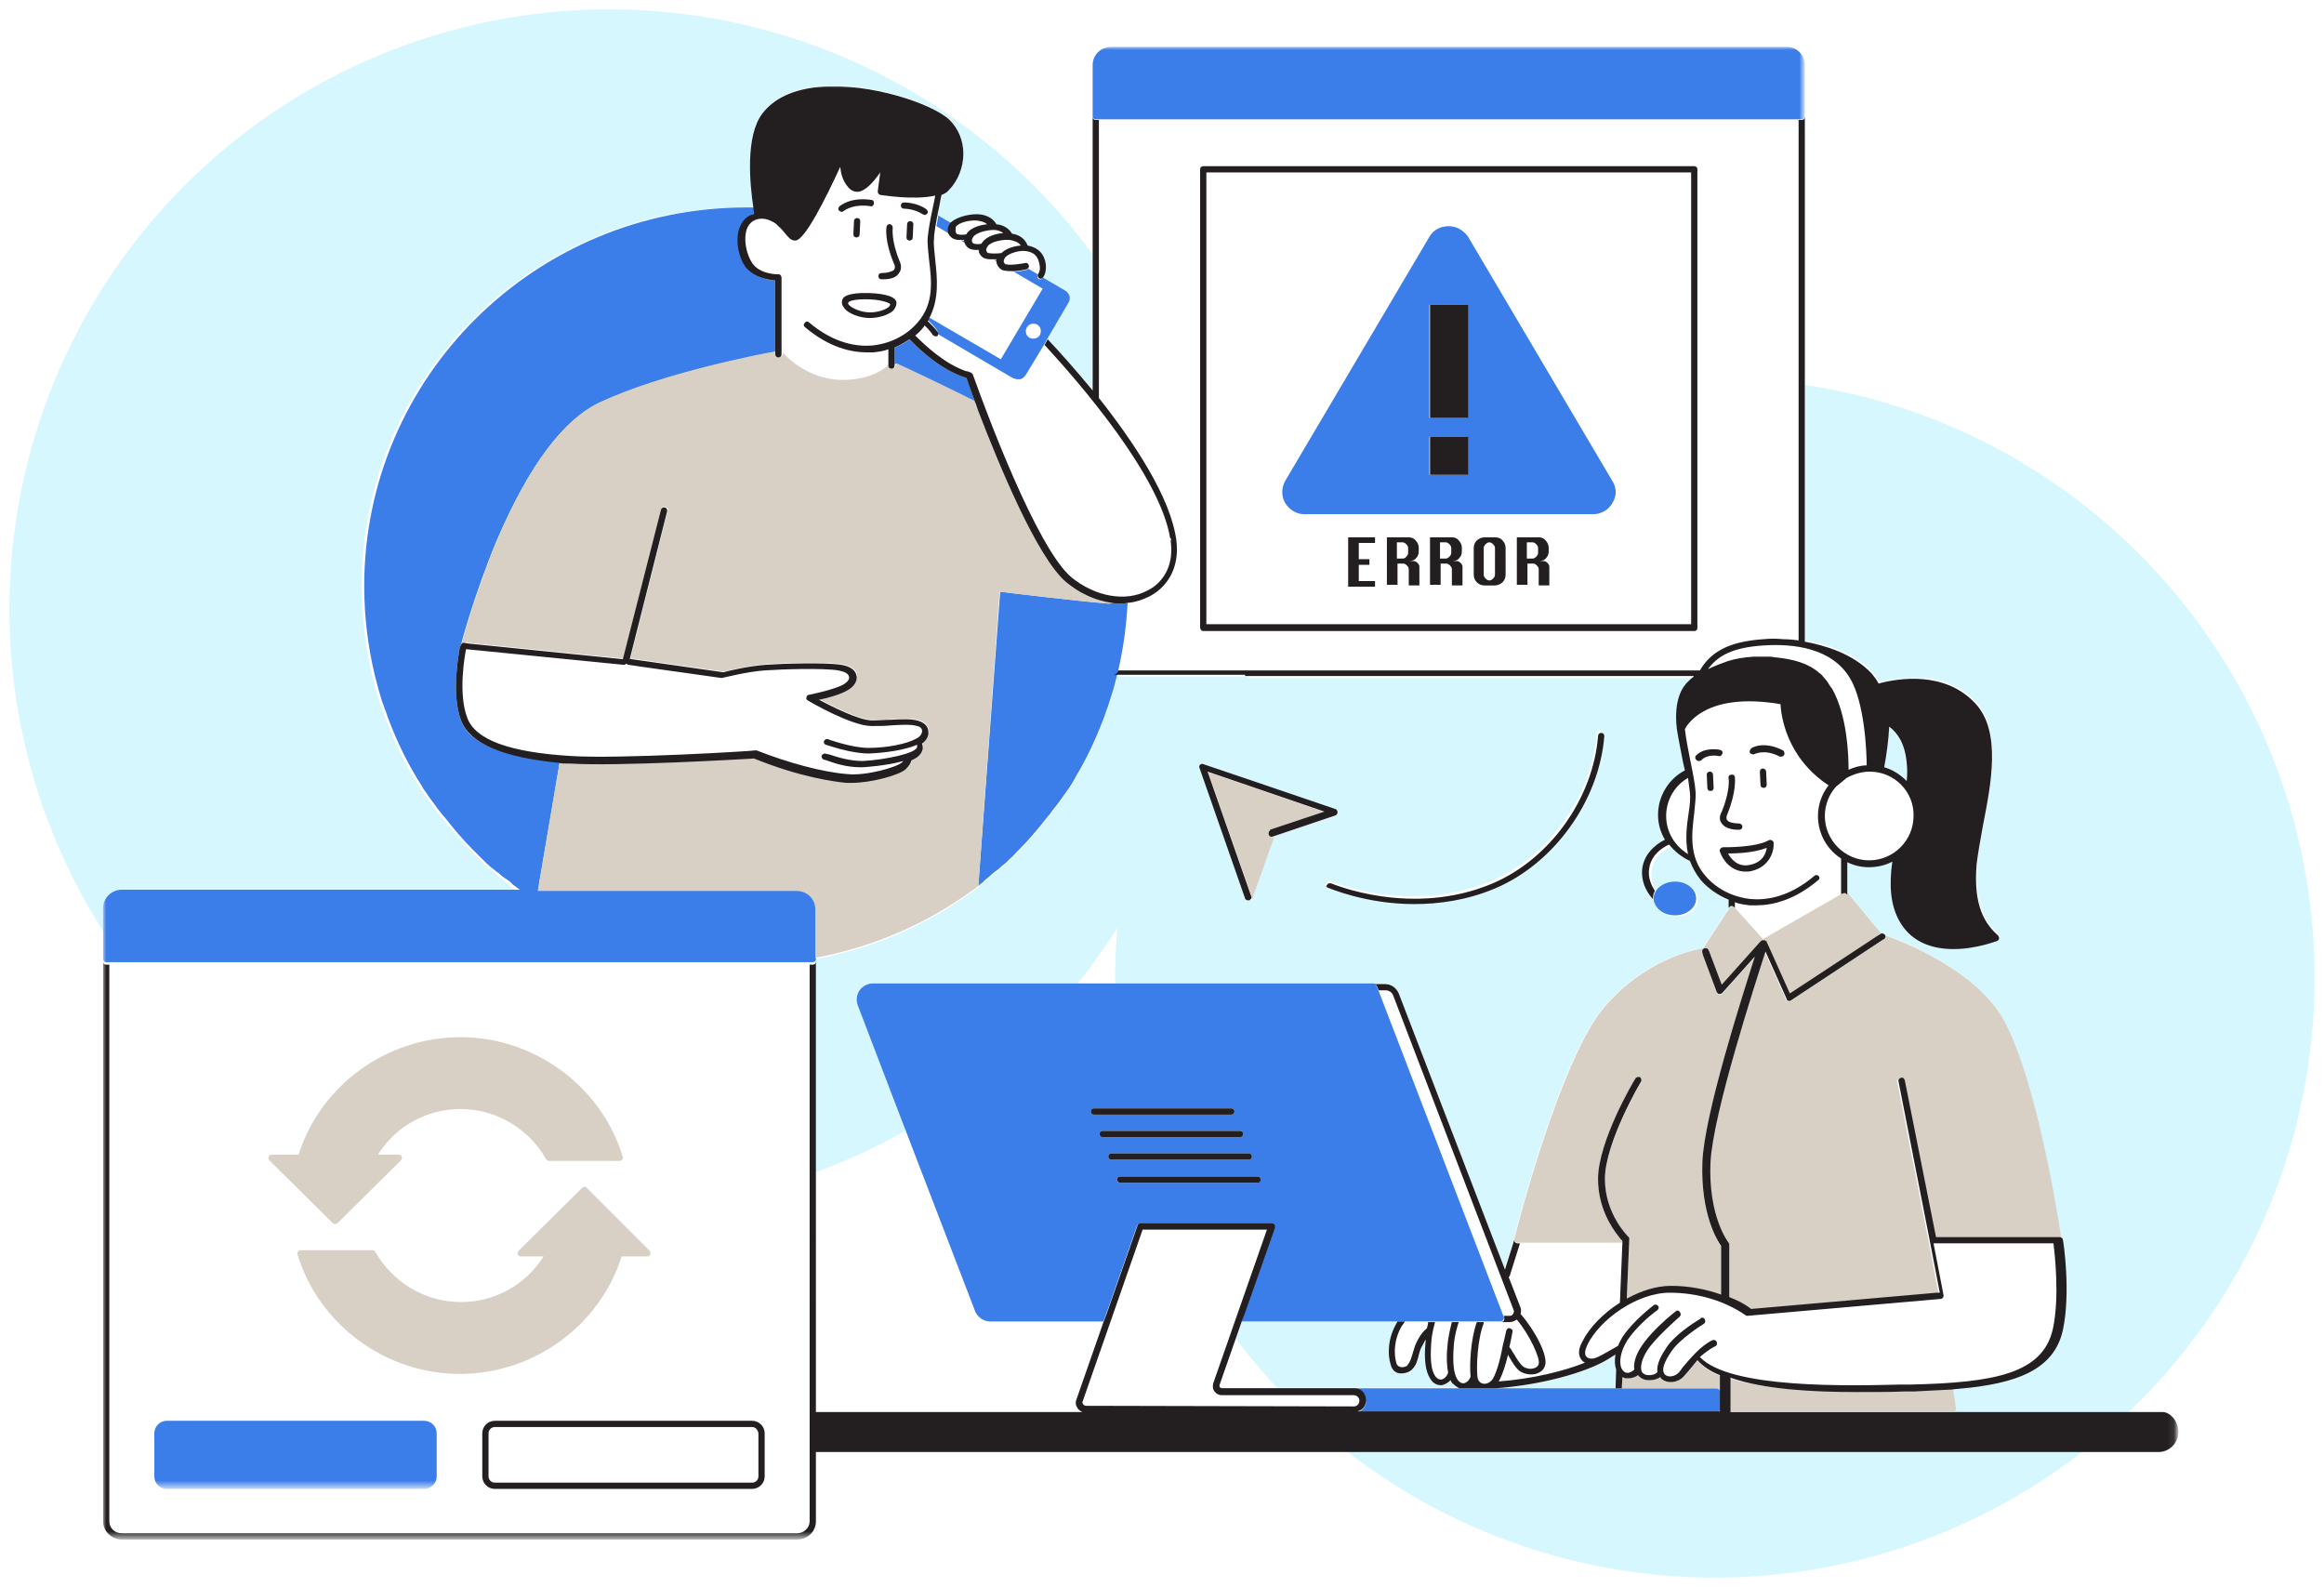 <?xml version="1.0" encoding="utf-8"?>
<!-- Generator: Adobe Illustrator 26.3.1, SVG Export Plug-In . SVG Version: 6.00 Build 0)  -->
<svg version="1.1" id="Layer_1" xmlns="http://www.w3.org/2000/svg" xmlns:xlink="http://www.w3.org/1999/xlink" x="0px" y="0px"
	 viewBox="0 0 372 254" style="enable-background:new 0 0 372 254;" xml:space="preserve">
<style type="text/css">
	.st0{fill:#D7F7FF;}
	.st1{fill:#FFFFFF;filter:url(#Adobe_OpacityMaskFilter);}
	.st2{mask:url(#mask0_0_1_00000029047818100025763070000014100114622494956464_);}
	.st3{fill:#FFFFFF;}
	.st4{fill:#FFFFFF;filter:url(#Adobe_OpacityMaskFilter_00000004504624551362274250000011391824415750827954_);}
	.st5{mask:url(#mask1_0_1_00000130630895603703589290000001590965801180627604_);}
	.st6{fill:#3B7EEA;}
	.st7{fill:#D8D0C5;}
	.st8{fill:#FFFFFF;filter:url(#Adobe_OpacityMaskFilter_00000050655082913146741730000016153768775297912730_);}
	.st9{mask:url(#mask2_0_1_00000146496961925152809170000015107143097506675878_);}
	.st10{fill:#231F20;}
</style>
<g>
	<circle class="st0" cx="97.5" cy="97.5" r="96"/>
	<circle class="st0" cx="274.5" cy="156.5" r="96"/>
	<defs>
		<filter id="Adobe_OpacityMaskFilter" filterUnits="userSpaceOnUse" x="16.5" y="7.5" width="332.2" height="238.8">
			<feColorMatrix  type="matrix" values="1 0 0 0 0  0 1 0 0 0  0 0 1 0 0  0 0 0 1 0"/>
		</filter>
	</defs>
	
		<mask maskUnits="userSpaceOnUse" x="16.5" y="7.5" width="332.2" height="238.8" id="mask0_0_1_00000029047818100025763070000014100114622494956464_">
		<path class="st1" d="M16.5,7.5h331.9v238.8H16.5V7.5z"/>
	</mask>
	<g class="st2">
		<path class="st3" d="M345.5,226h-32.6c0,0,0.1,0,0.1-0.1c0.1-0.1,0.1-0.2,0.1-0.4l-0.5-3.3c9.7-0.8,15.5-3.1,16.9-9.4
			c1.3-6.1,0.1-14.2,0-14.5v0c-1.6-13-5.3-29.9-9.7-36.5c-5.3-7.7-17.2-11.9-18.7-12.4l-5.3-6.4v-5.2c1,0.5,2.2,0.8,3.4,0.8
			c1.4,0,2.6-0.3,3.8-0.9c-0.5,3.5-0.4,6.9,1.3,9.8c2,3.3,5.4,4.2,8.5,4.2c3.7,0,6.9-1.2,7-1.3c0.2-0.1,0.3-0.2,0.3-0.4
			c0-0.2,0-0.3-0.2-0.5c-1.9-1.7-4-4.4-3.4-11.4c0.1-1.7,0.6-3.8,1-6.1c1.3-6.7,2.9-15.1-1.2-19.6c-4.8-5.2-12.2-4-15.5-3.2
			c-0.3-0.6-0.7-1.1-1.1-1.6c-3-3.2-7.6-4.6-10.7-5.1V10.4c0-1.6-1.3-2.9-3-2.9H177.8c-1.6,0-3,1.3-3,2.9v52.1
			c-2.8-3.4-5.4-6.3-7.2-8.2l3.4-5.8c0.2-0.3,0.3-0.7,0.2-1.1c-0.1-0.4-0.3-0.7-0.7-0.9l-3.6-2.1c0.1-0.2,0.5-1,0.4-2
			c-0.2-1.7-1.2-2.7-2.9-3c-0.4-1-1.3-1.7-2.5-1.9c-0.5-0.8-1.3-1.4-2.5-1.5c-0.5-0.9-1.5-1.5-2.8-1.6c-1.2-0.1-3.4,0.3-4.3,1.4
			c0,0,0,0.1-0.1,0.1l-2.2-1.3c0.1-0.3,0.1-0.7,0.2-1c0.2-0.8,0.3-1.7,0.5-2.5c0.5-0.2,0.9-0.4,1.2-0.8c1.4-1.4,2.3-3.6,2.3-5.8
			c0-2.1-0.8-4-2.2-5.4c-2.7-2.6-12.8-6-20.8-5.3c-4.2,0.4-7.3,1.8-9.2,4.3c-2.7,3.6-2,11.2-1.4,15.1c-0.5,0-1,0-1.5,0
			c-33.8,0-61.2,27.1-61.2,60.6c0,4.9,0.6,9.7,1.7,14.4c0.2,0.8,0.4,1.5,0.6,2.3c0,0.1,0.1,0.2,0.1,0.3c0.2,0.7,0.4,1.5,0.7,2.2
			c0,0.1,0.1,0.2,0.1,0.3c0.3,0.7,0.5,1.5,0.8,2.2c0,0,0,0,0,0c1.2,3.1,2.6,6.1,4.3,8.9c0,0.1,0.1,0.1,0.1,0.2
			c0.4,0.6,0.8,1.2,1.1,1.8c0.1,0.1,0.2,0.3,0.3,0.4c0.4,0.6,0.8,1.2,1.2,1.7c0.1,0.1,0.2,0.3,0.3,0.4c0.4,0.6,0.8,1.1,1.3,1.7
			c0.1,0.1,0.1,0.2,0.2,0.2c1.4,1.8,2.9,3.5,4.5,5.2c0.1,0.1,0.2,0.2,0.3,0.3c0.4,0.4,0.9,0.9,1.3,1.3c0.2,0.2,0.4,0.4,0.6,0.6
			c0.4,0.4,0.9,0.8,1.3,1.1c0.2,0.2,0.5,0.4,0.7,0.6c0.4,0.4,0.8,0.7,1.3,1.1c0.3,0.2,0.6,0.4,0.8,0.7c0.4,0.3,0.8,0.6,1.2,0.9H19.5
			c-1.6,0-3,1.3-3,2.9v97.9c0,1.6,1.3,2.9,3,2.9h108.1c1.6,0,3-1.3,3-2.9v-11.1h214.9c1.8,0,3.2-1.4,3.2-3.2
			C348.7,227.4,347.3,226,345.5,226z M302.3,116.3c1.2,0.8,2.5,2.4,2.8,5.8c0.1,0.9,0.1,1.9,0,3c-1-1-2.2-1.8-3.6-2.2
			C302,120.7,302.3,118.4,302.3,116.3z M195.5,222.2c0,0-0.1,0-0.1,0c0,0,0,0-0.1,0c-0.1-0.1-0.1-0.2-0.1-0.4l3.6-10.3h25
			c0,0.1-0.1,0.1-0.1,0.2c-1.5,2.5-1.5,5.1-1,6.7c0.2,0.8,0.7,1.2,1.4,1.4c0.9,0.2,1.7-0.2,2.1-0.7c0.6-0.7,0.8-1.4,1-2.2
			c0.1-0.4,0.2-0.8,0.4-1.2c0.2-0.5,0.4-0.9,0.7-1.3c0,0.1,0,0.2,0,0.3c-0.2,2.9,0,4.8,0.7,5.9c0.4,0.7,1.1,1,1.7,1
			c0.1,0,0.2,0,0.2,0c0.5-0.1,1-0.4,1.4-0.8c0.1,0.1,0.1,0.3,0.2,0.4c0.3,0.5,0.7,0.8,1.1,0.9H195.5z M258.6,222.2h-19.1
			c6.9-0.5,14.1-2.4,17.9-4.6c0.3-0.1,0.5-0.3,0.8-0.5c0.2-0.1,0.3-0.2,0.5-0.3c-0.2,1-0.1,1.8,0.1,2.4L258.6,222.2z M276.7,145.4
			l-4.2,6.4c-1.5,0.2-9.3,1.8-15.8,9.4c-7,8.2-14.1,35.7-14.4,37.1l-1.5,4.8l-17-44.2c-0.3-0.9-1.2-1.5-2.2-1.5h-81.9
			c-0.8,0-1.6,0.4-2.1,1.1c-0.5,0.7-0.6,1.6-0.3,2.4l5.5,14.4l13.3,34.6c0.4,1,1.4,1.7,2.4,1.7h18.1l-4.4,12.6
			c-0.2,0.5-0.1,1,0.2,1.4c0.2,0.3,0.5,0.4,0.8,0.6h-42.7v-72.7c9.2-1.7,17.7-5.4,25-10.7c0.4-0.3,0.7-0.5,1.1-0.8
			c0.1-0.1,0.2-0.1,0.2-0.2c0.3-0.2,0.6-0.4,0.8-0.7c0.4-0.3,0.9-0.7,1.3-1.1c0.3-0.2,0.5-0.4,0.8-0.6c0.4-0.4,0.9-0.8,1.3-1.1
			c0.2-0.2,0.4-0.4,0.6-0.6c0.4-0.4,0.9-0.9,1.3-1.3c0.1-0.1,0.2-0.2,0.3-0.3c1.6-1.6,3.1-3.4,4.5-5.2c0.1-0.1,0.1-0.2,0.2-0.2
			c0.4-0.6,0.8-1.1,1.3-1.7c0.1-0.1,0.2-0.3,0.3-0.4c0.4-0.6,0.8-1.1,1.2-1.7c0.1-0.1,0.2-0.3,0.3-0.4c0.4-0.6,0.8-1.2,1.1-1.8
			c0-0.1,0.1-0.1,0.1-0.2c1.7-2.8,3.1-5.8,4.3-8.9c0,0,0,0,0,0c0.3-0.7,0.5-1.5,0.8-2.2c0-0.1,0.1-0.2,0.1-0.3
			c0.2-0.7,0.5-1.5,0.7-2.2c0-0.1,0.1-0.2,0.1-0.3c0.2-0.8,0.4-1.5,0.6-2.3h21v0.2h71.8c0,0,0,0.1,0,0.1c-0.3,0.2-0.6,0.5-0.8,0.7
			c0,0,0,0,0,0c0,0,0,0,0,0c0,0,0,0,0,0c0,0,0,0,0,0c-2.7,2.4-1.9,7.4-1.9,7.6c0.2,1.9,0.6,3.8,1,5.4c0.1,0.5,0.2,0.9,0.3,1.3
			c-2.6,1.4-4.3,4-4.3,7.1c0,1.4,0.4,2.8,1.1,4c-0.6,0.3-3.2,1.6-3.6,4.4c-0.5,2.7,1.2,4.6,1.7,5.1c0.2,1.4,1.6,2.5,3.3,2.5
			c1.9,0,3.4-1.2,3.4-2.7c0-1.5-1.5-2.7-3.4-2.7c-1.4,0-2.6,0.7-3.1,1.6c-0.5-0.7-1.2-2-0.9-3.7c0.4-2.6,3.1-3.7,3.1-3.7
			c0,0,0,0,0.1,0c0.8,1.1,2,2,3.3,2.6c0.4,1,0.9,2,1.7,3c1.2,1.4,2.8,2.5,4.5,3.2V145.4z M213.9,130.5l-9.9,3.3l-3.6,10.1
			c0,0,0,0,0,0c0,0.1-0.1,0.2-0.2,0.2c0,0,0,0,0,0c0,0-0.1,0-0.1,0.1c-0.1,0-0.1,0-0.2,0c0,0-0.1,0-0.1,0h0c-0.1,0-0.2,0-0.2-0.1
			c-0.1-0.1-0.1-0.1-0.2-0.2l-7.3-20.9c-0.1-0.2,0-0.4,0.1-0.5c0.1-0.1,0.3-0.2,0.5-0.1l7.1,2.4l14.1,4.8c0.2,0.1,0.3,0.3,0.3,0.5
			C214.2,130.2,214.1,130.4,213.9,130.5z M256.7,117.7c-0.8,10.3-8,20.4-17.5,24.4c-4.5,1.9-8.9,2.5-12.9,2.5
			c-7.8,0-13.7-2.5-13.8-2.6c-0.3-0.1-0.4-0.4-0.3-0.7c0.1-0.3,0.4-0.4,0.7-0.3c0.1,0.1,12.8,5.5,25.8,0
			c9.2-3.9,16.1-13.6,16.9-23.6c0-0.3,0.3-0.5,0.5-0.5C256.5,117.2,256.7,117.4,256.7,117.7z"/>
	</g>
	<defs>
		
			<filter id="Adobe_OpacityMaskFilter_00000128458712447789035250000016628951533001307292_" filterUnits="userSpaceOnUse" x="16.5" y="7.5" width="272.4" height="230.7">
			<feColorMatrix  type="matrix" values="1 0 0 0 0  0 1 0 0 0  0 0 1 0 0  0 0 0 1 0"/>
		</filter>
	</defs>
	
		<mask maskUnits="userSpaceOnUse" x="16.5" y="7.5" width="272.4" height="230.7" id="mask1_0_1_00000130630895603703589290000001590965801180627604_">
		<path style="fill:#FFFFFF;filter:url(#Adobe_OpacityMaskFilter_00000128458712447789035250000016628951533001307292_);" d="
			M16.5,7.5H289v230.7H16.5V7.5z"/>
	</mask>
	<g class="st5">
		<path class="st6" d="M288.9,10.4v8.2c0,0.3-0.2,0.5-0.5,0.5H175.4c-0.3,0-0.5-0.2-0.5-0.5v-8.2c0-1.6,1.3-2.9,3-2.9H286
			C287.6,7.5,288.9,8.8,288.9,10.4z M205.7,80.5c-0.6-1.1-0.6-2.4,0-3.5l23.1-39.1c0.6-1.1,1.8-1.7,3.1-1.7c1.3,0,2.4,0.7,3.1,1.7
			L258.1,77c0.7,1.1,0.7,2.4,0,3.5c-0.6,1.1-1.8,1.8-3.1,1.8h-46.2C207.5,82.3,206.4,81.6,205.7,80.5z M234.9,76v-6.1h-6.1V76H234.9
			z M234.9,48.8h-6.1v18.1h6.1V48.8z M154.7,60.5c-3.9-1.2-7.3-4.3-9.1-6.2c-0.7,0.5-1.5,1-2.4,1.3v2.6c1.4,0.6,7.5,3.5,12.9,6.2
			C155.4,62.4,154.9,61,154.7,60.5z M156.6,141.8c0.1-0.1,0.2-0.1,0.2-0.2c0.3-0.2,0.6-0.4,0.8-0.7c0.4-0.3,0.9-0.7,1.3-1.1
			c0.2-0.2,0.5-0.4,0.8-0.6c0.4-0.4,0.9-0.8,1.3-1.1c0.2-0.2,0.4-0.4,0.6-0.6c0.5-0.4,0.9-0.9,1.3-1.3c0.1-0.1,0.2-0.2,0.3-0.3
			c1.6-1.6,3.1-3.4,4.5-5.2c0.1-0.1,0.1-0.2,0.2-0.2c0.4-0.6,0.8-1.1,1.3-1.7c0.1-0.1,0.2-0.3,0.3-0.4c0.4-0.6,0.8-1.1,1.2-1.7
			c0.1-0.1,0.2-0.3,0.3-0.4c0.4-0.6,0.8-1.2,1.1-1.8c0-0.1,0.1-0.1,0.1-0.2c1.7-2.8,3.1-5.8,4.3-8.9c0,0,0,0,0,0
			c0.3-0.7,0.5-1.5,0.8-2.2c0-0.1,0.1-0.2,0.1-0.3c0.2-0.7,0.5-1.5,0.7-2.2c0-0.1,0.1-0.2,0.1-0.3c0.2-0.8,0.4-1.5,0.6-2.3
			c0.1-0.3,0.1-0.5,0.2-0.8c0.8-3.5,1.3-7.1,1.5-10.8c-0.3,0-0.7,0.1-1,0.1c-0.5,0-1,0-1.4-0.1c-0.2,0.1-0.5,0.1-0.7,0.1
			c-4.9-0.4-14.9-1.6-17.3-1.9L156.6,141.8z M156.8,40.1c-0.1,0-0.2,0-0.3,0l0.4,0.2C156.9,40.3,156.9,40.2,156.8,40.1z M159.7,41.6
			c-0.2,0-0.4,0-0.6,0l0.5,0.3C159.7,41.8,159.7,41.7,159.7,41.6z M152.1,37.5c-0.1-0.2-0.1-0.5-0.1-0.7c0-0.3,0.2-0.7,0.4-1
			l-2.2-1.3c-0.1,0.4-0.1,0.7-0.2,1.1c0,0.2-0.1,0.4-0.1,0.6L152.1,37.5C152.1,37.5,152.1,37.5,152.1,37.5z M154.5,38.5
			c-0.2,0-0.5,0-0.7,0l0.7,0.4C154.5,38.8,154.5,38.7,154.5,38.5z M149.1,51.8c-0.2-0.2-0.4-0.4-0.6-0.6c0.1-0.1,0.2-0.3,0.2-0.4
			l11.5,6.7l6.7-11.3l-4.6-2.7c0.4,0,0.7-0.1,1-0.1c0.5-0.1,0.9-0.2,1-0.2c0.1,0,0.2-0.1,0.3-0.2l1.5,0.9c-0.1,0.2-0.1,0.5,0.1,0.7
			c0.1,0.1,0.2,0.1,0.3,0.1c0.2,0,0.3-0.1,0.4-0.2c0,0,0,0,0-0.1l3.6,2.1c0.3,0.2,0.6,0.5,0.7,0.9c0.1,0.4,0,0.8-0.2,1.1l-3.4,5.8
			l-0.5,0.9l-2.9,4.8c-0.2,0.3-0.5,0.6-0.9,0.7c-0.1,0-0.2,0-0.4,0c-0.3,0-0.5-0.1-0.8-0.2l-12.1-7.1c0.1-0.2,0.1-0.4,0-0.5
			C150.1,53,149.7,52.4,149.1,51.8z M164.2,53c0,0.7,0.5,1.2,1.2,1.2c0.7,0,1.2-0.5,1.2-1.2s-0.5-1.2-1.2-1.2
			C164.8,51.8,164.2,52.3,164.2,53z M268.1,146.5c1.9,0,3.4-1.2,3.4-2.7c0-1.5-1.5-2.7-3.4-2.7c-1.4,0-2.6,0.7-3.1,1.6
			c-0.2,0.3-0.3,0.7-0.3,1.1c0,0.1,0,0.2,0,0.2C264.9,145.4,266.3,146.5,268.1,146.5z M274.8,222.2h-79.3c0,0-0.1,0-0.1,0
			c0.1,0.1,0.2,0.1,0.3,0.1h21.1c0.7,0,1.3,0.3,1.6,0.9c0.2,0.3,0.3,0.7,0.3,1c0,0.3-0.1,0.6-0.2,0.8c-0.2,0.5-0.6,0.8-1.2,1h57.7
			c0.2,0,0.4-0.2,0.4-0.4c0,0,0,0,0,0v-2.9c0,0,0,0,0,0C275.3,222.4,275,222.2,274.8,222.2z M203.5,195.9h-21
			c-0.2,0-0.4,0.1-0.5,0.3l-5,14.3l-0.4,1h-18.1c-1.1,0-2-0.7-2.4-1.6l-13.3-34.6l-5.5-14.4c-0.3-0.8-0.2-1.7,0.3-2.4
			c0.5-0.7,1.3-1.1,2.1-1.1h80.1c0.2,0,0.4,0.1,0.5,0.3l0.3,0.7l20,52.1l0.1,0.3c0.1,0.2,0,0.3-0.1,0.5c-0.1,0.1-0.2,0.2-0.4,0.2
			h-41.5l0.4-1l4.9-13.9c0.1-0.2,0-0.3-0.1-0.5C203.9,196,203.7,195.9,203.5,195.9z M197.1,177.4h-22c-0.3,0-0.5,0.2-0.5,0.5
			c0,0.3,0.2,0.5,0.5,0.5h22c0.3,0,0.5-0.2,0.5-0.5C197.6,177.6,197.4,177.4,197.1,177.4z M198.5,182c0.3,0,0.5-0.2,0.5-0.5
			c0-0.3-0.2-0.5-0.5-0.5h-22c-0.3,0-0.5,0.2-0.5,0.5c0,0.3,0.2,0.5,0.5,0.5H198.5z M177.9,185.6h22c0.3,0,0.5-0.2,0.5-0.5
			c0-0.3-0.2-0.5-0.5-0.5h-22c-0.3,0-0.5,0.2-0.5,0.5C177.4,185.4,177.6,185.6,177.9,185.6z M201.8,188.8c0-0.3-0.2-0.5-0.5-0.5h-22
			c-0.3,0-0.5,0.2-0.5,0.5c0,0.3,0.2,0.5,0.5,0.5h22C201.5,189.3,201.8,189,201.8,188.8z M127.6,142.5H86.1l3.5-20.6
			c-9.3-0.8-14.5-2.9-15.8-6.6c-1.7-4.5-0.2-11.4-0.2-11.7c0-0.1,0.1-0.2,0.2-0.3c0,0,0-0.1,0-0.1c0-0.1,2.1-8.1,5.8-16.9
			c5.1-11.8,10.6-19.2,16.5-21.9c9.9-4.6,25.3-7.6,28.1-8.1l0-11.4c-1,0-3.3-0.4-4.6-2.3c-1.1-1.6-1.5-3.9-1.1-5.7
			c0.2-1.1,0.8-1.9,1.6-2.4c0.3-0.2,0.7-0.3,1-0.4c0,0,0-0.1-0.1-0.1c0-0.2-0.1-0.5-0.1-0.8c-0.5,0-1,0-1.4,0
			c-33.8,0-61.2,27.1-61.2,60.6c0,4.9,0.6,9.7,1.7,14.3c0.2,0.8,0.4,1.5,0.6,2.3c0,0.1,0.1,0.2,0.1,0.3c0.2,0.7,0.4,1.5,0.7,2.2
			c0,0.1,0.1,0.2,0.1,0.3c0.3,0.7,0.5,1.5,0.8,2.2v0c1.2,3.1,2.6,6.1,4.3,8.9c0,0.1,0.1,0.1,0.1,0.2c0.4,0.6,0.8,1.2,1.1,1.8
			c0.1,0.1,0.2,0.3,0.3,0.4c0.4,0.6,0.8,1.2,1.2,1.7c0.1,0.1,0.2,0.3,0.3,0.4c0.4,0.6,0.8,1.1,1.3,1.7c0.1,0.1,0.1,0.2,0.2,0.2
			c1.4,1.8,2.9,3.6,4.5,5.2c0.1,0.1,0.2,0.2,0.3,0.3c0.4,0.4,0.9,0.9,1.3,1.3c0.2,0.2,0.4,0.4,0.6,0.6c0.4,0.4,0.9,0.8,1.3,1.1
			c0.2,0.2,0.5,0.4,0.8,0.6c0.4,0.4,0.8,0.7,1.3,1c0.3,0.2,0.6,0.4,0.8,0.7c0.4,0.3,0.8,0.6,1.2,0.9H19.5c-1.6,0-3,1.3-3,2.9v8.2
			c0,0.3,0.2,0.5,0.5,0.5h113.1c0.3,0,0.5-0.2,0.5-0.5v-8.2C130.6,143.8,129.2,142.5,127.6,142.5z M67.9,227.4H26.7
			c-1.1,0-2,0.9-2,2v6.9c0,1.1,0.9,2,2,2h41.2c1.1,0,2-0.9,2-2v-6.9C69.9,228.3,69,227.4,67.9,227.4z"/>
	</g>
	<path class="st7" d="M173.8,95.2c1.4,0.7,2.8,1.1,4.2,1.3c-0.2,0.1-0.5,0.1-0.7,0.1c-4.9-0.4-14.9-1.6-17.3-1.9l-3.4,47.1
		c-0.4,0.3-0.7,0.6-1.1,0.8c-7.3,5.3-15.8,9-25,10.7v-7.8c0-1.6-1.3-2.9-3-2.9H86.1l3.5-20.6c0.3,0,0.7,0.1,1,0.1c0.2,0,0.4,0,0.7,0
		c7.4,0.5,27.8-0.7,29.5-0.8c7.4,2.9,12.8,3.7,14.8,3.9c0.3,0,0.5,0,0.8,0c3,0,7.6-1.2,8.7-2.2c0.5-0.5,0.8-1,0.9-1.4
		c0.9-0.4,1.6-0.9,1.7-1.5c0.1-0.4,0.1-0.8,0-1.2c0.7-0.5,1-1.2,1-1.9c-0.1-0.8-0.6-1.4-1.5-1.7c-1.2-0.4-2.7-0.3-4.5-0.2
		c-1,0.1-1.9,0.1-3,0.1c-2.2,0-6.5-2.2-8.5-3.3c1.4-0.3,3.6-0.9,4.7-1.6c1-0.6,1.4-1.5,1.3-2.3c-0.2-0.9-1.1-1.5-2.5-1.7
		c-2.6-0.4-9.2-0.2-12,0c-2.8,0.2-6.2,1-6.8,1.2l-14.7-2.1c-0.1,0-0.2,0-0.3,0l6-23.7c0.1-0.3-0.1-0.5-0.4-0.6
		c-0.3-0.1-0.5,0.1-0.6,0.4l-6.1,23.9l-24.7-2.5l-0.6-0.1c-0.3,0-0.5,0.2-0.6,0.4c0,0,0-0.1,0-0.1c0-0.1,2.1-8.1,5.8-16.9
		c5-11.8,10.6-19.2,16.5-21.9c9.9-4.6,25.3-7.6,28.1-8.1v0.4c0,0.3,0.2,0.5,0.5,0.5c0.3,0,0.5-0.2,0.5-0.5v-0.2
		c0.6,0.7,3.9,4.2,9.2,4.4c5,0.1,7.4-2,7.9-2.6v0.2c0,0.3,0.2,0.5,0.5,0.5s0.5-0.2,0.5-0.5v-0.3c1.4,0.6,7.5,3.5,12.9,6.2
		c0.2,0.4,0.3,0.9,0.5,1.4c3.2,8.3,9.4,23.5,14.1,27.4C171.7,94,172.8,94.7,173.8,95.2z M270.3,219.4c-0.3,0.3-0.5,0.6-0.7,0.8
		c-0.6,0.6-1.3,1-2.1,1c0,0,0,0-0.1,0c-0.7,0-1.3-0.3-1.6-0.7c0,0,0,0,0-0.1c-0.5,0.3-1,0.5-1.7,0.5c-0.1,0-0.1,0-0.2,0
		c-0.7,0-1.3-0.3-1.7-0.8c0,0,0,0,0,0c-0.4,0.3-1,0.5-1.5,0.5c-0.1,0-0.2,0-0.4,0c-0.2,0-0.4-0.1-0.6-0.2c0,0,0,0,0,0l-0.1,1.8h15.2
		c0.3,0,0.5,0.2,0.5,0.5v-2.5c-1.5-0.6-2.7-1.4-3.6-2.4C271.2,218.3,270.7,218.9,270.3,219.4z M319.9,161.9
		c-5.3-7.7-17.2-11.9-18.7-12.4l-5.3-6.4l-0.1-0.1c-0.2-0.2-0.4-0.2-0.6-0.1l-0.3,0.1l-12.7,7.3l-4.4-4.9l-0.1-0.1
		c-0.1-0.1-0.3-0.2-0.4-0.2c-0.2,0-0.3,0.1-0.4,0.2l-0.1,0.1l-4.2,6.4c-1.5,0.2-9.3,1.8-15.8,9.4c-7,8.2-14.1,35.7-14.4,37.1
		c0,0,0,0,0,0c0,0.2,0,0.3,0.1,0.4c0.1,0.1,0.2,0.2,0.4,0.2h16.8l0-0.3c-0.1-0.1-0.4-0.4-0.6-0.7c-1.2-1.5-3.3-4.7-3.3-9.1
		c0-6,5.7-15.7,6-16.1c0.1-0.2,0.5-0.3,0.7-0.2c0.2,0.1,0.3,0.5,0.2,0.7c-0.1,0.1-5.8,9.8-5.8,15.6c0,5.7,3.8,9.3,3.8,9.3
		c0,0,0,0,0,0c0,0,0.1,0.1,0.1,0.2c0,0,0,0,0,0c0,0.1,0,0.1,0,0.2l-0.4,9.4c0,0,0,0,0.1,0c2.2-1.2,4.6-2,7-2c0,0,0,0,0,0
		c2.7,0,5.5,0.5,8,1.4v-7.8c-0.6-0.8-3.3-5.1-3-13.4c0.3-7.6,6.3-26.3,8.4-32.9l-5.2,5.8c-0.1,0.1-0.3,0.2-0.5,0.2
		c-0.2,0-0.3-0.2-0.4-0.3l-2.2-5.9l-0.1-0.4c-0.1-0.3,0-0.6,0.3-0.7c0.3-0.1,0.6,0,0.7,0.3l0.1,0.2l2,5.3l6-6.7l0.3-0.3c0,0,0,0,0,0
		c0-0.1,0.1-0.1,0.2-0.1c0,0,0,0,0.1,0c0.1,0,0.1,0,0.2,0c0,0,0,0,0,0c0,0,0,0,0,0c0,0,0,0,0,0c0,0,0.1,0,0.1,0.1c0,0,0,0,0.1,0
		c0.1,0,0.1,0.1,0.1,0.2c0,0,0,0,0,0l0.2,0.4l3.5,7.8l14-9.2l0.5-0.3c0.2-0.2,0.5-0.1,0.7,0.1s0.1,0.5-0.1,0.7l-0.2,0.1l-14.7,9.7
		c-0.1,0.1-0.2,0.1-0.3,0.1c0,0-0.1,0-0.1,0c-0.1,0-0.3-0.1-0.3-0.3l-3.4-7.6c-1.7,5.3-8.4,25.9-8.8,33.7
		c-0.4,8.8,2.9,12.9,2.9,12.9c0.1,0.1,0.1,0.2,0.1,0.3v8.4c1.3,0.5,2.5,1.1,3.5,1.9l29.6-2.6l0.5,0l-1.6-8.3c0,0,0,0,0,0l0,0
		l-5-25.5c-0.1-0.3,0.1-0.5,0.4-0.6c0.3-0.1,0.5,0.1,0.6,0.4l5,25.1h19.8c0.2,0,0.5,0.2,0.5,0.4C328,185.4,324.3,168.4,319.9,161.9z
		 M274.9,226h0.4v-0.4C275.3,225.8,275.1,226,274.9,226z M311.6,222.3c-1.8,0.1-3.7,0.2-5.8,0.3l-1.5,0c-2.2,0.1-4.9,0.1-7.9,0.1
		c-6.8,0-14.8-0.4-20.1-2.3v5.5h36.6c0,0,0.1,0,0.1-0.1c0.1-0.1,0.1-0.2,0.1-0.4l-0.5-3.3C312.3,222.3,312,222.3,311.6,222.3z
		 M93.9,190.1c-0.2-0.2-0.5-0.2-0.7,0L83,200.2c-0.1,0.1-0.2,0.4-0.1,0.6c0.1,0.2,0.3,0.3,0.5,0.3h3.6c-2.8,4.5-7.8,7.3-13.2,7.3
		c-5.7,0-10.9-3.1-13.7-8c-0.1-0.2-0.3-0.3-0.4-0.3H48.1c-0.2,0-0.3,0.1-0.4,0.2c-0.1,0.1-0.1,0.3-0.1,0.4
		c3.4,11.3,14.1,19.2,26,19.2c11.8,0,22.4-7.7,25.9-18.8h4.1c0.2,0,0.4-0.1,0.5-0.3c0.1-0.2,0-0.4-0.1-0.6L93.9,190.1z M53.6,195.9
		c0.1,0,0.3,0,0.4-0.1l10.2-10.1c0.1-0.1,0.2-0.4,0.1-0.6c-0.1-0.2-0.3-0.3-0.5-0.3h-3.3c2.8-4.5,7.8-7.3,13.2-7.3
		c5.7,0,10.9,3.1,13.7,8c0.1,0.2,0.3,0.3,0.4,0.3h11.4c0.2,0,0.3-0.1,0.4-0.2c0.1-0.1,0.1-0.3,0.1-0.4c-3.4-11.3-14.1-19.2-26-19.2
		c-11.8,0-22.4,7.7-25.9,18.8h-4.3c-0.2,0-0.4,0.1-0.5,0.3c-0.1,0.2,0,0.4,0.1,0.6l10.2,10.1C53.3,195.8,53.4,195.9,53.6,195.9z
		 M203.1,133.5c0-0.1,0-0.2,0-0.4c0,0,0-0.1,0.1-0.1c0,0,0,0,0,0c0.1,0,0.1-0.1,0.2-0.1l8.7-2.9l-18.7-6.4l7,20c0,0.1,0,0.2,0,0.4
		c0,0,0,0,0,0l3.6-10.1l9.9-3.3l-10.1,3.4C203.5,134,203.2,133.8,203.1,133.5z M199.8,144.2C199.8,144.2,199.9,144.2,199.8,144.2
		C199.9,144.2,199.8,144.2,199.8,144.2C199.8,144.2,199.8,144.2,199.8,144.2z"/>
	<defs>
		
			<filter id="Adobe_OpacityMaskFilter_00000023998934752490838660000009177205084737490076_" filterUnits="userSpaceOnUse" x="16.5" y="13.6" width="332.2" height="232.7">
			<feColorMatrix  type="matrix" values="1 0 0 0 0  0 1 0 0 0  0 0 1 0 0  0 0 0 1 0"/>
		</filter>
	</defs>
	
		<mask maskUnits="userSpaceOnUse" x="16.5" y="13.6" width="332.2" height="232.7" id="mask2_0_1_00000146496961925152809170000015107143097506675878_">
		<path style="fill:#FFFFFF;filter:url(#Adobe_OpacityMaskFilter_00000023998934752490838660000009177205084737490076_);" d="
			M16.5,13.4h331.9v232.9H16.5V13.4z"/>
	</mask>
	<g class="st9">
		<path class="st10" d="M215.8,86h4.3v0.9h-2.6v2.6h1.7v0.9h-1.7v2.6h2.6v0.9h-4.3V86z M226.6,86.5c0.3,0.3,0.5,0.7,0.5,1.2v0.5
			c0,0.4-0.1,0.8-0.4,1.1c-0.3,0.4-0.7,0.5-1.3,0.5h0.9c0.2,0,0.4,0.1,0.6,0.3c0.2,0.2,0.3,0.4,0.3,0.6v3h-1.7v-2.6
			c0-0.2-0.1-0.4-0.3-0.6c-0.2-0.2-0.4-0.3-0.6-0.3h-0.9v3.4h-1.7V86h3.5C225.8,86,226.3,86.1,226.6,86.5z M225.4,87.7
			c0-0.2-0.1-0.4-0.3-0.6c-0.2-0.2-0.4-0.3-0.6-0.3h-0.9v2.6h0.9c0.2,0,0.5-0.1,0.6-0.3c0.2-0.2,0.3-0.4,0.3-0.6V87.7z M233.5,86.5
			c0.3,0.3,0.5,0.7,0.5,1.2v0.5c0,0.4-0.1,0.8-0.4,1.1c-0.3,0.4-0.7,0.5-1.3,0.5h0.9c0.2,0,0.4,0.1,0.6,0.3c0.2,0.2,0.3,0.4,0.3,0.6
			v3h-1.7v-2.6c0-0.2-0.1-0.4-0.3-0.6c-0.2-0.2-0.4-0.3-0.6-0.3h-0.9v3.4h-1.7V86h3.5C232.8,86,233.2,86.1,233.5,86.5z M232.3,87.7
			c0-0.2-0.1-0.4-0.3-0.6c-0.2-0.2-0.4-0.3-0.6-0.3h-0.9v2.6h0.9c0.2,0,0.4-0.1,0.6-0.3c0.2-0.2,0.3-0.4,0.3-0.6V87.7z M240.5,86.5
			c0.3,0.3,0.5,0.7,0.5,1.2V92c0,0.5-0.2,0.9-0.5,1.2c-0.3,0.3-0.8,0.5-1.2,0.5h-1.7c-0.5,0-0.9-0.2-1.2-0.5
			c-0.3-0.3-0.5-0.7-0.5-1.2v-4.3c0-0.5,0.2-0.9,0.5-1.2c0.3-0.3,0.8-0.5,1.2-0.5h1.7C239.7,86,240.2,86.1,240.5,86.5z M239.3,87.7
			c0-0.2-0.1-0.4-0.3-0.6c-0.2-0.2-0.4-0.3-0.6-0.3c-0.2,0-0.4,0.1-0.6,0.3c-0.2,0.2-0.3,0.4-0.3,0.6V92c0,0.2,0.1,0.4,0.3,0.6
			c0.2,0.2,0.4,0.3,0.6,0.3c0.2,0,0.4-0.1,0.6-0.3c0.2-0.2,0.3-0.4,0.3-0.6V87.7z M247.4,86.5c0.3,0.3,0.5,0.7,0.5,1.2v0.5
			c0,0.4-0.1,0.8-0.4,1.1c-0.3,0.4-0.7,0.5-1.3,0.5h0.9c0.2,0,0.4,0.1,0.6,0.3c0.2,0.2,0.3,0.4,0.3,0.6v3h-1.7v-2.6
			c0-0.2-0.1-0.4-0.3-0.6c-0.2-0.2-0.4-0.3-0.6-0.3h-0.9v3.4h-1.7V86h3.5C246.7,86,247.1,86.1,247.4,86.5z M246.2,87.7
			c0-0.2-0.1-0.4-0.3-0.6c-0.2-0.2-0.4-0.3-0.6-0.3h-0.9v2.6h0.9c0.2,0,0.4-0.1,0.6-0.3c0.2-0.2,0.3-0.4,0.3-0.6V87.7z M228.9,66.9
			h6.1V48.8h-6.1V66.9z M228.9,76h6.1v-6.1h-6.1V76z M179,107.3h93.1c1.6-2.7,4.2-4.6,10.2-5c1-0.1,2-0.1,3.1,0c0,0,0,0,0,0
			c0.1,0,1.1,0,2.5,0.2V19.2h0.5c0.3,0,0.5-0.2,0.5-0.5v84c3.2,0.6,7.7,1.9,10.7,5.1c0.4,0.5,0.8,1,1.1,1.6c3.3-0.9,10.7-2,15.5,3.2
			c4.2,4.5,2.5,12.9,1.2,19.6c-0.4,2.2-0.8,4.4-1,6.1c-0.6,6.9,1.5,9.7,3.4,11.4c0.1,0.1,0.2,0.3,0.2,0.5c0,0.2-0.2,0.3-0.3,0.4
			c-0.1,0-3.3,1.3-7,1.3c-3.1,0-6.5-0.9-8.5-4.2c-1.7-2.8-1.8-6.2-1.3-9.8c-1.1,0.6-2.4,0.9-3.8,0.9c-1.2,0-2.4-0.3-3.4-0.8v5.2
			l-0.1-0.1c-0.2-0.2-0.4-0.2-0.6-0.1l-0.3,0.1v-5.7c-2.2-1.4-3.7-3.9-3.7-6.8c0-1.8,0.6-3.5,1.7-4.9c-6.8-4.5-7.6-11.2-7.7-13
			c-11.8-2-14.9,3.2-15.3,4c0.2,1.8,0.6,3.6,0.9,5.2c0.4,1.9,0.7,3.5,0.8,4.7c0.1,1-0.1,2.2-0.2,3.5c-0.4,3.3-0.9,7,1.8,10.1
			c1.8,2.1,4.4,3.4,7.3,3.7c2.4,0.2,6.1-0.3,10.1-3.7c0.2-0.2,0.5-0.2,0.7,0c0.2,0.2,0.2,0.5-0.1,0.7c-3.8,3.2-7.3,4-9.9,4
			c-0.3,0-0.7,0-1,0c-0.8-0.1-1.7-0.2-2.4-0.5v0.9l-0.1-0.1c-0.1-0.1-0.3-0.2-0.4-0.2c-0.2,0-0.3,0.1-0.4,0.2l-0.1,0.1v-1.3
			c-1.7-0.7-3.3-1.8-4.5-3.2c-0.8-1-1.3-2-1.7-3c-1.3-0.6-2.4-1.5-3.3-2.6c0,0,0,0-0.1,0c0,0-2.7,1.1-3.1,3.7
			c-0.3,1.6,0.4,2.9,0.9,3.7c-0.2,0.3-0.3,0.7-0.3,1.1c0,0.1,0,0.2,0,0.2c-0.5-0.5-2.1-2.4-1.7-5.1c0.5-2.8,3-4.1,3.6-4.4
			c-0.7-1.2-1.1-2.5-1.1-4c0-3.1,1.8-5.8,4.3-7.1c-0.1-0.4-0.2-0.9-0.3-1.3c-0.3-1.6-0.7-3.5-1-5.4h0c0-0.2-0.8-5.2,1.9-7.6
			c0,0,0,0,0,0c0,0,0,0,0,0c0,0,0,0,0,0c0,0,0,0,0,0c0.3-0.3,0.5-0.5,0.8-0.7c0,0,0-0.1,0-0.1h-71.8v-0.2h-21
			C178.9,107.8,178.9,107.5,179,107.3z M270.2,124.5c-2.1,1.2-3.5,3.5-3.5,6.1c0,2.6,1.4,4.8,3.5,6.1c-0.5-2.3-0.2-4.6,0.1-6.6
			c0.2-1.2,0.3-2.4,0.2-3.3C270.4,126.1,270.3,125.3,270.2,124.5z M301.6,122.8c1.4,0.4,2.6,1.2,3.6,2.2c0.1-1,0.1-2,0-2.9
			c-0.3-3.3-1.6-4.9-2.8-5.8C302.3,118.4,302,120.7,301.6,122.8z M299.3,123.5c-1.3,0-2.6,0.4-3.7,1l-1.7,1.4
			c-1.1,1.2-1.8,2.9-1.8,4.7c0,3.9,3.2,7.1,7.1,7.1c3.9,0,7.1-3.2,7.1-7.1C306.4,126.7,303.2,123.5,299.3,123.5z M273.4,107.1
			c1-0.5,2.1-0.9,3.2-1.3c1.3-0.4,2.6-0.6,4.1-0.7c0,0,0.1,0,0.1,0c0.3,0,0.6,0,0.9,0c0,0,0.1,0,0.1,0c0.1,0,0.3,0,0.4,0
			c0.1,0,0.2,0,0.3,0c0.2,0,0.3,0,0.5,0c0.4,0,0.7,0,1,0.1c0,0,0,0,0.1,0c3.1,0.3,5.4,1,7.1,2.5c0.3,0.2,0.5,0.4,0.7,0.7
			c0,0,0.1,0,0.1,0.1c0,0,0,0,0,0c0,0,0,0,0,0c0.4,0.4,0.7,0.9,1,1.4c0,0,0.1,0.1,0.1,0.1c0.1,0.1,0.1,0.2,0.2,0.3
			c2.4,4.3,2.6,10.6,2.6,12.9c0.9-0.4,1.9-0.7,2.9-0.7c0-2-0.3-10.1-2.7-14c-2.9-4.8-9-5.5-13.7-5.2
			C277.3,103.6,274.9,105,273.4,107.1z M192.1,100.4V27.1c0-0.3,0.2-0.5,0.5-0.5h78.6c0.3,0,0.5,0.2,0.5,0.5v73.4
			c0,0.3-0.2,0.5-0.5,0.5h-78.6C192.3,101,192.1,100.7,192.1,100.4z M193.1,99.9h77.6V27.6h-77.6V99.9z M156.7,34.3
			c1.3,0.1,2.3,0.7,2.8,1.6c1.2,0.1,2,0.7,2.5,1.5c1.3,0.2,2.1,0.9,2.5,1.9c1.7,0.3,2.7,1.4,2.9,3c0.1,1.1-0.2,1.8-0.4,2
			c0,0,0,0.1,0,0.1c-0.1,0.1-0.3,0.2-0.4,0.2c-0.1,0-0.2,0-0.3-0.1c-0.2-0.2-0.3-0.4-0.1-0.7c0,0,0,0,0,0c0,0,0.4-0.5,0.2-1.4
			c-0.2-1.3-0.8-2-2.1-2.2c-1-0.2-2.8,0.3-3.4,1c-0.2,0.3-0.3,0.6-0.2,0.8c0.1,0.2,0.2,0.3,0.3,0.3c0.9,0.2,2.5-0.1,3.1-0.2
			c0.3-0.1,0.5,0.1,0.6,0.4c0,0.1,0,0.3-0.1,0.4c-0.1,0.1-0.2,0.2-0.3,0.2c0,0-0.4,0.1-1,0.2c-0.3,0-0.6,0.1-1,0.1
			c-0.5,0-1.1,0-1.6-0.1c-0.5-0.1-0.9-0.5-1.1-1c-0.1-0.2-0.1-0.4-0.1-0.5c0-0.1,0-0.2,0-0.3c-0.2,0-0.4,0-0.6,0
			c-0.4,0-0.8,0-1.1-0.1c-0.5-0.1-0.9-0.5-1.1-1c0-0.1,0-0.2,0-0.2c0-0.1,0-0.1,0-0.2c-0.1,0-0.2,0-0.3,0c-0.3,0-0.6,0-0.9-0.1
			c-0.5-0.1-0.9-0.5-1.1-1c0,0,0-0.1,0-0.1c0-0.1-0.1-0.3-0.1-0.4c-0.2,0-0.5,0-0.7,0c-0.2,0-0.5,0-0.7-0.1
			c-0.5-0.1-0.9-0.5-1.1-0.9c0,0,0,0,0,0c-0.1-0.2-0.1-0.5-0.1-0.7c0-0.3,0.2-0.7,0.4-1c0,0,0-0.1,0.1-0.1
			C153.3,34.6,155.5,34.2,156.7,34.3z M158.1,39.4c-0.2,0.3-0.3,0.6-0.2,0.8c0.1,0.2,0.2,0.3,0.3,0.3c0.5,0.1,1.4,0.1,2.1,0
			c0.7-0.7,1.9-1.1,3.1-1.2c-0.4-0.6-1.2-0.8-1.8-0.9C160.4,38.3,158.6,38.7,158.1,39.4z M155.8,37.9c-0.2,0.3-0.3,0.6-0.2,0.8
			c0.1,0.2,0.2,0.3,0.3,0.3c0.3,0.1,0.8,0.1,1.2,0c0.1-0.1,0.1-0.2,0.2-0.3c0.7-0.9,2.1-1.3,3.3-1.4c-0.4-0.3-1-0.5-1.5-0.5
			C158,36.8,156.3,37.2,155.8,37.9z M153,37.2c0.1,0.2,0.2,0.3,0.3,0.3c0.4,0.1,0.9,0.1,1.4,0c0-0.1,0.1-0.2,0.1-0.2
			c0.7-0.9,2.1-1.3,3.2-1.4c-0.4-0.4-1-0.5-1.6-0.6c-1.2-0.1-2.9,0.3-3.4,1C153,36.6,152.9,36.9,153,37.2z M124.1,44.9l0,11.4v0.4
			c0,0.3,0.2,0.5,0.5,0.5c0.3,0,0.5-0.2,0.5-0.5v-0.2l0-12.1c0-0.1-0.1-0.3-0.2-0.4c-0.1-0.1-0.2-0.1-0.3-0.1c0,0,0,0,0,0
			c0,0-2.9,0.1-4.2-1.8c-0.9-1.4-1.3-3.4-1-4.9c0.1-0.6,0.4-1.3,1.1-1.8c1.8-1.1,3.7,0.4,3.8,0.5c0.1,0.1,0.2,0.2,0.3,0.3
			c0.6,0.5,0.9,1,1.2,1.3c0.4,0.5,0.8,1,1.5,1h0c1.5,0,4.8-6.6,7.2-11.8c0.1,1.1,0.4,2.3,1.3,3.3c0.5,0.6,1.1,0.7,1.5,0.7
			c1.3-0.1,2.6-1.7,3.6-3.1l-0.4,3c0,0.3,0.1,0.5,0.4,0.6c0.3,0,5.3,0.9,8.8,0.1c-0.1,0.7-0.3,1.4-0.4,2c-0.4,1.9-0.7,3.5-0.8,4.7
			c-0.1,1,0.1,2.2,0.2,3.5c0.4,3.3,0.9,7-1.8,10.1c-1.8,2.1-4.4,3.4-7.3,3.7c-2.4,0.2-6.1-0.3-10.1-3.7c-0.2-0.2-0.5-0.2-0.7,0.1
			c-0.2,0.2-0.2,0.5,0.1,0.7c3.8,3.2,7.3,4,9.9,4c0.3,0,0.7,0,1,0c0.8-0.1,1.7-0.2,2.4-0.5v2.6c0,0.3,0.2,0.5,0.5,0.5
			c0.3,0,0.5-0.2,0.5-0.5v-2.9c0.8-0.3,1.6-0.8,2.4-1.3c1.8,1.9,5.2,5,9.1,6.2c0.2,0.6,0.7,2,1.4,3.9c0.2,0.4,0.3,0.9,0.5,1.4
			c3.2,8.3,9.4,23.5,14.1,27.4c1,0.8,2,1.5,3.1,2c1.4,0.7,2.8,1.1,4.2,1.3c0.5,0.1,1,0.1,1.4,0.1c0.3,0,0.7,0,1-0.1
			c1.3-0.1,2.5-0.5,3.7-1.1c3.1-1.7,4.7-4.9,4.2-8.9c-0.9-6.9-6.8-15.7-12.4-22.8V19.2h-0.5c-0.3,0-0.5-0.2-0.5-0.5v43.8
			c-2.8-3.4-5.4-6.3-7.2-8.2l-0.5,0.9c5.6,6.1,18.4,20.8,20.1,30.9l0.2,0.2c-0.1,0.1-0.1,0.2-0.1,0.4c0.4,3.1-0.6,5.6-2.7,7.2
			c-0.3,0.2-0.6,0.4-1,0.6c-3.5,1.9-8.4,1-12.2-2.1c-5.6-4.7-13.9-27.2-15.5-31.7c-0.2-0.5-0.3-0.8-0.3-0.8c0,0,0,0,0,0
			c0,0,0-0.1-0.1-0.1c0,0,0,0-0.1-0.1c0,0,0,0-0.1-0.1c0,0-0.1,0-0.1,0c0,0,0,0,0,0c-0.2-0.1-0.5-0.2-0.7-0.2
			c-3.4-1.2-6.4-4-8.1-5.7c0.5-0.4,0.9-0.8,1.3-1.3c0.1-0.1,0.1-0.2,0.2-0.3c0.8,0.7,1.3,1.5,1.3,1.5c0.2,0.2,0.5,0.3,0.7,0.2
			c0,0,0,0,0,0c0.1,0,0.1-0.1,0.1-0.1c0.1-0.2,0.1-0.4,0-0.5c0-0.1-0.4-0.6-1-1.2c-0.2-0.2-0.4-0.4-0.6-0.6c0.1-0.1,0.2-0.3,0.2-0.4
			c1.7-3.1,1.3-6.6,1-9.4c-0.1-1.2-0.3-2.4-0.2-3.3c0-0.6,0.1-1.2,0.2-1.9c0-0.2,0.1-0.4,0.1-0.6c0.1-0.3,0.1-0.7,0.2-1.1
			c0.1-0.3,0.1-0.7,0.2-1c0.2-0.8,0.3-1.7,0.5-2.5c0.5-0.2,0.9-0.4,1.2-0.8c1.4-1.4,2.3-3.6,2.3-5.8c0-2.1-0.8-4-2.2-5.4
			c-2.7-2.6-12.8-6-20.8-5.3c-4.2,0.4-7.3,1.8-9.2,4.3c-2.7,3.6-2,11.2-1.4,15.1c0,0.3,0.1,0.6,0.1,0.8c0,0.1,0,0.1,0.1,0.1
			c-0.3,0.1-0.7,0.2-1,0.4c-0.8,0.5-1.3,1.3-1.6,2.4c-0.4,1.8,0,4.1,1.1,5.7C120.8,44.5,123.1,44.8,124.1,44.9z M73.8,115.3
			c-1.7-4.5-0.2-11.4-0.2-11.7c0-0.1,0.1-0.2,0.2-0.3c0-0.3,0.3-0.5,0.6-0.4l0.6,0.1l24.7,2.5l6.1-23.9c0.1-0.3,0.3-0.4,0.6-0.4
			c0.3,0.1,0.4,0.3,0.4,0.6l-6,23.7c0.1,0,0.2-0.1,0.3,0l14.7,2.1c0.6-0.2,4-1,6.8-1.2c2.8-0.2,9.4-0.4,12,0
			c1.4,0.2,2.3,0.8,2.5,1.7c0.2,0.8-0.3,1.7-1.3,2.3c-1.1,0.7-3.2,1.3-4.7,1.6c2.1,1.1,6.4,3.3,8.5,3.3c1.1,0,2-0.1,3-0.1
			c1.8-0.1,3.3-0.2,4.5,0.2c0.9,0.3,1.5,0.9,1.5,1.7c0.1,0.7-0.3,1.4-1,1.9c0.1,0.4,0.2,0.8,0,1.2c-0.2,0.6-0.8,1.1-1.7,1.5
			c-0.1,0.4-0.4,0.9-0.9,1.4c-1.1,1-5.6,2.2-8.7,2.2c-0.3,0-0.6,0-0.8,0c-2-0.2-7.4-0.9-14.8-3.9c-1.7,0.1-22.1,1.3-29.5,0.8
			c-0.2,0-0.4,0-0.7,0c-0.3,0-0.7,0-1-0.1C80.4,121.2,75.2,119,73.8,115.3z M74.8,114.9c1.3,3.5,6.7,5.5,16.6,6.1
			c7.7,0.5,29.3-0.8,29.5-0.9c0.1,0,0.2,0,0.2,0c5.1,2,10.6,3.5,14.6,3.8c2.9,0.3,7.9-1.1,8.7-1.9c0.1-0.1,0.1-0.1,0.2-0.2
			c-2.8,0.8-6.5,1-6.5,1c-0.1,0-0.3,0-0.4,0c-2.1,0-4-0.6-5.1-1c-0.3-0.1-0.5-0.2-0.7-0.2c-0.3-0.1-0.4-0.4-0.4-0.6
			c0.1-0.3,0.4-0.4,0.6-0.4c0.2,0.1,0.5,0.1,0.8,0.2c0,0,0,0,0,0c1.2,0.4,3.1,1,5.2,1c3.6-0.2,8.4-1.2,8.7-2.2c0-0.1,0-0.3,0-0.4
			c-2.1,0.9-5.3,1.3-7.7,1.4c0,0-0.1,0-0.1,0c-1,0-2.2-0.2-3.2-0.4c-1.9-0.4-3.5-1-3.6-1c-0.3-0.1-0.4-0.4-0.3-0.6c0,0,0,0,0,0
			c0.1-0.2,0.4-0.4,0.6-0.3c0,0,3.8,1.4,6.5,1.4c2.9,0,6.1-0.6,7.7-1.5c0.6-0.3,0.9-0.8,0.9-1.2c0-0.4-0.3-0.7-0.8-0.8
			c-1-0.3-2.5-0.2-4.2-0.1c-0.9,0.1-2,0.1-3.1,0.1c-3.2,0-9.9-3.9-10.2-4.1c-0.2-0.1-0.3-0.3-0.2-0.5c0-0.2,0.2-0.4,0.4-0.4
			c0,0,4.1-0.8,5.6-1.7c0.6-0.4,0.9-0.8,0.8-1.2c-0.1-0.5-0.7-0.8-1.7-1c-2.5-0.4-9-0.2-11.8,0c-2.9,0.2-6.7,1.2-6.8,1.2
			c-0.1,0-0.1,0-0.2,0l-12.8-1.8l-2-0.3c-0.1,0-0.3-0.1-0.3-0.2c-0.1,0.1-0.3,0.2-0.4,0.2c0,0,0,0-0.1,0L75.6,104l-1-0.1
			C74.4,104.9,73.3,111,74.8,114.9z M145.2,35.9l-0.1,2.1c0,0.3,0.2,0.5,0.5,0.5c0,0,0,0,0,0c0.3,0,0.5-0.2,0.5-0.5l0.1-2.1
			c0-0.3-0.2-0.5-0.5-0.5C145.4,35.4,145.2,35.6,145.2,35.9z M137.1,38c0.3,0,0.5-0.2,0.5-0.5l0.1-2.1c0-0.3-0.2-0.5-0.5-0.5
			c-0.3,0-0.5,0.2-0.5,0.5l-0.1,2.1C136.6,37.8,136.8,38,137.1,38C137.1,38,137.1,38,137.1,38z M141.1,43.7c-0.3,0-0.5,0.2-0.5,0.5
			c0,0.3,0.2,0.5,0.5,0.5c0.1,0,0.2,0,0.3,0c1.2,0,2.1-0.3,2.5-1c0.3-0.4,0.5-1,0.1-1.9c-1.4-3.4-1.1-5.3-1.1-5.3
			c0-0.3-0.1-0.5-0.4-0.6c-0.3-0.1-0.5,0.1-0.6,0.4c0,0.1-0.4,2.1,1.2,5.9c0.2,0.4,0.2,0.7,0,1C142.7,43.5,142,43.7,141.1,43.7z
			 M141.7,47.2c0.4,0.1,1.8,0.4,1.8,1.3c0,0.4-0.2,0.8-0.5,1.2c-0.9,0.8-2.5,1.2-3.8,1.2c0,0,0,0,0,0c-1.5,0-3.6-0.7-4.2-1.8
			c-0.3-0.4-0.3-0.9-0.1-1.3C135.6,46.6,140.1,46.8,141.7,47.2z M138.6,47.9c0,0-0.1,0-0.1,0c-1.8,0-2.6,0.3-2.7,0.5
			c0,0.1-0.1,0.2,0,0.3c0.4,0.6,2.1,1.3,3.4,1.3c1.3,0,2.5-0.4,3.1-0.9c0.1-0.1,0.2-0.3,0.2-0.4C142.3,48.4,140.8,47.9,138.6,47.9z
			 M148,34.4c0.2,0,0.3-0.1,0.4-0.2c0.2-0.2,0.1-0.5-0.1-0.7c-1.5-1.1-3.5-1.1-3.6-1.1c-0.3,0-0.5,0.2-0.5,0.5
			c0,0.3,0.2,0.5,0.5,0.5c0,0,1.7,0,3,0.9C147.8,34.3,147.9,34.4,148,34.4z M139.5,32c-0.1,0-3-0.6-5.1,1c-0.2,0.2-0.3,0.5-0.1,0.7
			c0.1,0.1,0.3,0.2,0.4,0.2c0.1,0,0.2,0,0.3-0.1c1.8-1.3,4.3-0.8,4.3-0.8c0.3,0.1,0.5-0.1,0.6-0.4C139.9,32.3,139.8,32,139.5,32z
			 M275.3,136.3c-0.1-0.2,0-0.3,0.1-0.5c0.1-0.1,0.3-0.2,0.4-0.2c0.1,0,5.1,0.1,7.3-1.1c0.2-0.1,0.3-0.1,0.5,0
			c0.2,0.1,0.3,0.2,0.3,0.4c0.1,1.3-0.6,3.8-3.5,4.5c-0.3,0.1-0.7,0.1-1,0.1C277,139.5,275.7,137.5,275.3,136.3z M276.6,136.6
			c0.5,0.9,1.6,2.3,3.6,1.8c1.9-0.4,2.5-1.8,2.6-2.7C280.8,136.5,277.9,136.6,276.6,136.6z M273.7,123.5c-0.3,0-0.5,0.2-0.5,0.5
			l0.1,2.1c0,0.3,0.2,0.5,0.5,0.5c0,0,0,0,0,0c0.3,0,0.5-0.2,0.5-0.5l-0.1-2.1C274.2,123.7,274,123.5,273.7,123.5z M282.3,126.1
			C282.3,126.1,282.3,126.1,282.3,126.1c0.3,0,0.5-0.2,0.5-0.5l-0.1-2.1c0-0.3-0.3-0.5-0.5-0.5c-0.3,0-0.5,0.2-0.5,0.5l0.1,2.1
			C281.8,125.9,282,126.1,282.3,126.1z M275.6,131.8c0.4,0.6,1.4,1,2.5,1c0.1,0,0.2,0,0.3,0c0.3,0,0.5-0.2,0.5-0.5
			c0-0.3-0.3-0.5-0.5-0.5c-0.9,0-1.7-0.2-1.9-0.5c-0.2-0.2-0.2-0.6,0-1c1.5-3.7,1.2-5.8,1.2-5.9c0-0.3-0.3-0.5-0.6-0.4
			c-0.3,0-0.5,0.3-0.4,0.6c0,0,0.3,1.9-1.1,5.3C275.1,130.8,275.3,131.4,275.6,131.8z M275.1,121c0.3,0.1,0.5-0.1,0.6-0.4
			c0.1-0.3-0.1-0.5-0.4-0.6c-0.1,0-2.4-0.5-3.8,0.9c-0.2,0.2-0.2,0.5,0,0.7c0.1,0.1,0.2,0.2,0.4,0.2c0.1,0,0.3,0,0.4-0.1
			C273.3,120.6,275.1,121,275.1,121z M285.1,121.1c0.2,0,0.4-0.1,0.5-0.3c0.1-0.2,0-0.6-0.2-0.7c-3.1-1.6-5.1-0.4-5.1-0.3
			c-0.2,0.2-0.3,0.5-0.2,0.7c0.2,0.2,0.5,0.3,0.7,0.2c0.1,0,1.6-0.9,4.1,0.4C284.9,121.1,285,121.1,285.1,121.1z M348.7,229.2
			c0,1.7-1.4,3.2-3.2,3.2H130.6v11.1c0,1.6-1.3,2.9-3,2.9H19.5c-1.6,0-3-1.3-3-2.9v-89.6c0,0.3,0.2,0.5,0.5,0.5h0.5v89.1
			c0,1.1,0.9,1.9,2,1.9h108.1c1.1,0,2-0.9,2-1.9v-89.1h0.5c0.3,0,0.5-0.2,0.5-0.5V226h42.7c-0.3-0.1-0.6-0.3-0.8-0.6
			c-0.3-0.4-0.4-0.9-0.2-1.4l4.4-12.6l0.4-1l5-14.3c0.1-0.2,0.3-0.3,0.5-0.3h21c0.2,0,0.3,0.1,0.4,0.2c0.1,0.1,0.1,0.3,0.1,0.5
			l-4.9,13.9l-0.4,1l-3.6,10.3c0,0.1,0,0.3,0.1,0.4c0,0,0,0,0.1,0c0.1,0.1,0.2,0.1,0.3,0.1h21.1c0.7,0,1.3,0.3,1.6,0.9
			c0.2,0.3,0.3,0.7,0.3,1c0,0.3-0.1,0.6-0.2,0.8c-0.2,0.5-0.6,0.8-1.2,1h58v-0.4c0,0,0,0,0,0v-2.9c0,0,0,0,0,0v-2.5
			c-1.5-0.6-2.7-1.4-3.6-2.4c-0.5,0.6-1,1.2-1.4,1.7c-0.3,0.3-0.5,0.6-0.7,0.8c-0.5,0.6-1.3,1-2.1,1c0,0,0,0-0.1,0
			c-0.7,0-1.3-0.3-1.6-0.7c0,0,0,0,0-0.1c-0.5,0.3-1,0.5-1.7,0.5c-0.1,0-0.1,0-0.2,0c-0.7,0-1.3-0.3-1.7-0.8c0,0,0,0,0,0
			c-0.4,0.3-1,0.5-1.5,0.5c-0.1,0-0.2,0-0.4,0c-0.2,0-0.4-0.1-0.6-0.2c0,0,0,0,0,0l-0.1,1.8h-1l0.1-3c-0.2-0.6-0.3-1.4-0.1-2.4
			c-0.2,0.1-0.3,0.2-0.5,0.3c-0.3,0.2-0.5,0.3-0.8,0.5c-3.7,2.2-10.9,4.1-17.9,4.6h-5.8c-0.4-0.2-0.8-0.5-1.2-0.9
			c-0.1-0.1-0.1-0.2-0.2-0.4c-0.4,0.4-0.9,0.7-1.4,0.8c-0.1,0-0.2,0-0.2,0c-0.7,0-1.3-0.4-1.7-1.1c-0.7-1.1-1-3-0.7-5.9
			c0-0.1,0-0.2,0-0.3c-0.2,0.3-0.4,0.8-0.7,1.3c-0.2,0.4-0.3,0.8-0.4,1.2c-0.2,0.8-0.4,1.6-1,2.2c-0.4,0.5-1.3,0.8-2.1,0.7
			c-0.7-0.1-1.2-0.6-1.4-1.4c-0.5-1.6-0.5-4.2,1-6.7c0-0.1,0.1-0.1,0.1-0.2h1.2c-0.2,0.2-0.3,0.5-0.5,0.7c-1.3,2.2-1.3,4.5-0.9,5.9
			c0.1,0.4,0.3,0.6,0.7,0.7c0.4,0.1,1-0.1,1.1-0.3c0.4-0.5,0.6-1.1,0.8-1.8c0.1-0.4,0.3-0.9,0.4-1.3c0.7-1.7,1.5-2.5,1.9-2.8
			c0.1-0.4,0.2-0.7,0.2-1h1.1c-0.1,0.5-0.5,1.7-0.6,3.3c-0.2,2.7,0,4.4,0.6,5.3c0.2,0.3,0.5,0.6,1,0.6c0.5-0.1,0.9-0.5,1.1-1.1
			c-0.2-1.1-0.3-2.5-0.1-4.3c0.1-1.5,0.5-3,0.7-3.8h1.1c-0.2,0.6-0.7,2.2-0.8,3.9c-0.2,2.7,0,4.4,0.6,5.3c0.2,0.3,0.5,0.6,1,0.6
			c0.5-0.1,0.9-0.5,1.1-1.1c-0.2-1.7,0-6,1-8.7h1.1c0,0,0,0.1,0,0.2c-1,2.5-1.2,7-1,8.6c0.1,0.6,0.4,0.9,0.7,1
			c0.5,0.2,1.1,0,1.5-0.4c0.7-0.6,1.5-3.6,1.8-5.4c0,0,0,0,0,0c0,0,0,0,0,0c0.3-1.3,0.6-2.5,0.6-2.6c0.1-0.3,0.3-0.5,0.6-0.4
			c0.3,0.1,0.5,0.3,0.4,0.6c0,0-0.2,1.2-0.5,2.4c0.3,0.3,0.5,0.8,0.8,1.2c0.4,0.7,0.9,1.5,1.4,1.9c0.4,0.3,1.1,0.5,1.7,0.3
			c0.4-0.1,0.7-0.3,0.8-0.7c0.3-0.8-1.4-4.6-3.5-7.1c-0.3,0.2-0.7,0.4-1.1,0.4h-1.4c0.2,0,0.3-0.1,0.4-0.2c0.1-0.1,0.1-0.3,0.1-0.5
			l-0.1-0.3h1c0.2,0,0.4-0.1,0.5-0.3c0.1-0.2,0.2-0.4,0.1-0.6l-19.3-50.4c-0.2-0.5-0.7-0.8-1.2-0.8h-1.1l-0.3-0.7
			c-0.1-0.2-0.3-0.3-0.5-0.3h1.8c1,0,1.8,0.6,2.2,1.5l17,44.2l1.5-4.8c0,0,0,0,0,0c0,0.2,0,0.3,0.1,0.4c0.1,0.1,0.2,0.2,0.4,0.2h0.4
			l-1.6,5.1c0,0.1-0.1,0.2-0.2,0.3l0,0l1.9,4.9c0.1,0.3,0.1,0.7,0,1c2.3,2.6,4.5,6.8,3.9,8.3c-0.2,0.7-0.8,1.1-1.5,1.3
			c-0.9,0.2-1.9,0-2.6-0.5c-0.6-0.5-1.1-1.3-1.6-2.2c-0.1-0.1-0.2-0.3-0.2-0.4c-0.3,1.3-0.9,3.3-1.5,4.3c5.3-0.4,10.3-1.6,13.8-3
			c-0.2-0.1-0.3-0.2-0.5-0.4c-0.4-0.5-0.8-1.4,0.1-3c1.1-2.2,3.3-4.5,6-6.2l0.4-9.6l0-0.3c-0.1-0.1-0.4-0.4-0.6-0.7
			c-1.2-1.5-3.3-4.7-3.3-9.2c0-6,5.7-15.7,6-16.1c0.1-0.2,0.5-0.3,0.7-0.2c0.2,0.1,0.3,0.5,0.2,0.7c-0.1,0.1-5.8,9.8-5.8,15.6
			c0,5.7,3.8,9.3,3.8,9.3c0,0,0,0,0,0c0,0,0.1,0.1,0.1,0.2c0,0,0,0,0,0c0,0.1,0,0.1,0,0.2l-0.4,9.4c0,0,0,0,0.1,0c2.2-1.2,4.6-2,7-2
			c0,0,0,0,0,0c2.7,0,5.5,0.5,8,1.4v-7.8c-0.6-0.8-3.3-5.1-3-13.4c0.3-7.6,6.3-26.3,8.4-32.9l-5.2,5.8c-0.1,0.1-0.3,0.2-0.5,0.2
			c-0.2,0-0.3-0.2-0.4-0.3l-2.2-5.9l-0.1-0.4c-0.1-0.3,0-0.6,0.3-0.7c0.3-0.1,0.6,0,0.7,0.3l0.1,0.2l2,5.3l6-6.7l0.3-0.3
			c0,0,0,0,0,0c0.1-0.1,0.1-0.1,0.2-0.1c0,0,0,0,0.1,0c0.1,0,0.1,0,0.2,0c0,0,0,0,0.1,0c0,0,0,0,0,0c0,0,0,0,0,0c0,0,0.1,0,0.1,0.1
			c0,0,0,0,0.1,0c0.1,0,0.1,0.1,0.1,0.2c0,0,0,0,0,0l0.2,0.4l3.5,7.8l14-9.2l0.5-0.3c0.2-0.2,0.5-0.1,0.7,0.1
			c0.2,0.2,0.1,0.5-0.1,0.7l-0.2,0.1l-14.7,9.7c-0.1,0.1-0.2,0.1-0.3,0.1c0,0-0.1,0-0.1,0c-0.1,0-0.3-0.1-0.3-0.3l-3.4-7.6
			c-1.7,5.3-8.4,25.9-8.8,33.7c-0.4,8.8,2.9,12.9,2.9,12.9c0.1,0.1,0.1,0.2,0.1,0.3v8.4c1.3,0.5,2.5,1.1,3.5,1.9l29.7-2.6l0.5,0
			l-1.6-8.3c0,0,0,0,0,0l0,0l-5-25.5c-0.1-0.3,0.1-0.5,0.4-0.6c0.3-0.1,0.5,0.1,0.6,0.4l5,25.1h19.8c0.2,0,0.5,0.2,0.5,0.4
			c0.1,0.3,1.3,8.5,0,14.5c-1.4,6.3-7.3,8.6-16.9,9.4c-0.3,0-0.7,0.1-1,0.1c-1.8,0.1-3.7,0.2-5.8,0.3l-1.5,0
			c-2.2,0.1-4.9,0.1-7.9,0.1c-6.8,0-14.8-0.4-20.1-2.3v5.5h69.2C347.3,226,348.7,227.4,348.7,229.2z M216.7,225.1
			c0.5,0,0.9-0.4,0.9-0.9c0-0.5-0.4-0.9-0.9-0.9h-21.1c-0.5,0-0.9-0.2-1.2-0.6c-0.3-0.4-0.3-0.8-0.2-1.3l8.6-24.6h-19.9l-9.6,27.5
			c-0.1,0.2,0,0.3,0.1,0.5c0.1,0.1,0.3,0.2,0.4,0.2L216.7,225.1L216.7,225.1z M304.3,221.6l1.5,0c13.6-0.3,21.2-1.8,22.8-8.9
			c1.1-5.1,0.3-12,0.1-13.7h-19.2l1.6,8.3c0,0.1,0,0.3-0.1,0.4c-0.1,0.1-0.2,0.2-0.4,0.2l-30.9,2.7c-0.1,0-0.2,0-0.3-0.1
			c-3.3-2.3-7.7-3.6-12.1-3.6c0,0,0,0,0,0c-5.3,0-11.2,4.3-13.2,8.3c-0.4,0.9-0.5,1.5-0.2,1.9c0.3,0.4,0.9,0.4,1.3,0.3
			c0.7-0.2,1.5-0.7,2.4-1.2c0.5-0.3,0.9-0.5,1.4-0.8c0.2-0.5,0.4-0.9,0.7-1.4c1.8-2.7,4.9-5,5-5.1c0.2-0.2,0.5-0.1,0.7,0.1
			c0.2,0.2,0.1,0.5-0.1,0.7c0,0-0.1,0.1-0.3,0.2c-0.8,0.6-3.1,2.5-4.5,4.6c-1.2,1.9-1.3,3.5-1,4.4c0.2,0.4,0.4,0.7,0.8,0.8
			c0.4,0.1,0.9-0.1,1.3-0.5c-0.2-1.1,0.3-2.7,1.7-4.5c1.3-1.7,3.4-3.6,4.4-4.4c0.3-0.2,0.5-0.4,0.5-0.4c0.2-0.2,0.5-0.2,0.7,0.1
			c0.1,0.2,0.2,0.4,0.1,0.5c0,0.1-0.1,0.1-0.1,0.2c0,0-3,2.6-4.7,4.7c-1.7,2.2-1.7,3.8-1.3,4.3c0.2,0.2,0.5,0.4,1,0.4
			c0.5,0,1-0.1,1.3-0.4c0,0,0.1-0.1,0.1-0.1c-0.2-1.3,0.7-2.8,1.5-4c1.2-1.8,4-3.7,5-4.3c0.2-0.1,0.4-0.2,0.4-0.3
			c0.2-0.2,0.6-0.1,0.7,0.2c0.1,0.2,0.1,0.5-0.2,0.7c0,0,0,0,0,0c-0.2,0.1-3.8,2.4-5.1,4.3c-1.3,1.9-1.7,3.1-1.1,3.8
			c0.1,0.1,0.4,0.3,0.8,0.3c0.3,0,0.9-0.1,1.4-0.6c0.2-0.2,0.4-0.5,0.6-0.8c1.2-1.4,2.9-3.5,4.8-4.4c0,0,0,0,0,0
			c0.3-0.1,0.6,0,0.7,0.3c0.1,0.3,0,0.6-0.3,0.7c-0.8,0.4-1.6,1-2.4,1.7C276.9,222.3,296,221.8,304.3,221.6z M197.6,177.9
			c0-0.3-0.2-0.5-0.5-0.5h-22c-0.3,0-0.5,0.2-0.5,0.5c0,0.3,0.2,0.5,0.5,0.5h22C197.4,178.4,197.6,178.2,197.6,177.9z M176.5,182h22
			c0.3,0,0.5-0.2,0.5-0.5c0-0.3-0.2-0.5-0.5-0.5h-22c-0.3,0-0.5,0.2-0.5,0.5C176,181.8,176.2,182,176.5,182z M177.9,185.6h22
			c0.3,0,0.5-0.2,0.5-0.5c0-0.3-0.2-0.5-0.5-0.5h-22c-0.3,0-0.5,0.2-0.5,0.5C177.4,185.4,177.6,185.6,177.9,185.6z M179.3,189.3h22
			c0.3,0,0.5-0.2,0.5-0.5c0-0.3-0.2-0.5-0.5-0.5h-22c-0.3,0-0.5,0.2-0.5,0.5C178.8,189,179,189.3,179.3,189.3z M120.4,227.4
			c1.1,0,2,0.9,2,2v6.9c0,1.1-0.9,2-2,2H79.2c-1.1,0-2-0.9-2-2v-6.9c0-1.1,0.9-2,2-2H120.4z M120.4,228.4H79.2c-0.5,0-1,0.4-1,1v6.9
			c0,0.5,0.4,1,1,1h41.2c0.5,0,1-0.4,1-1v-6.9C121.3,228.8,120.9,228.4,120.4,228.4z M203.2,133C203.2,133,203.2,133,203.2,133
			c-0.1,0.1-0.1,0.1-0.1,0.2c0,0.1-0.1,0.2,0,0.4c0.1,0.3,0.4,0.4,0.6,0.3l10.1-3.4c0.2-0.1,0.3-0.3,0.3-0.5c0-0.2-0.1-0.4-0.3-0.5
			l-14.1-4.8l-7.1-2.4c-0.2-0.1-0.4,0-0.5,0.1c-0.1,0.1-0.2,0.3-0.1,0.5l7.3,20.9c0,0.1,0.1,0.2,0.2,0.2c0.1,0.1,0.1,0.1,0.2,0.1
			c0,0,0.1,0,0.1,0c0.1,0,0.1,0,0.2,0c0,0,0.1,0,0.1-0.1c0,0,0,0,0,0c0.1-0.1,0.1-0.1,0.2-0.2c0-0.1,0.1-0.2,0-0.3l-7-20l18.7,6.4
			l-8.7,2.9C203.3,132.9,203.3,133,203.2,133z M212.6,142.1c0.1,0,5.9,2.6,13.8,2.6c3.9,0,8.4-0.6,12.9-2.5
			c9.5-4,16.7-14.1,17.5-24.4c0-0.3-0.2-0.5-0.5-0.5c-0.3,0-0.5,0.2-0.5,0.5c-0.8,10-7.7,19.7-16.9,23.6c-13,5.5-25.7,0-25.8,0
			c-0.3-0.1-0.6,0-0.7,0.3C212.2,141.7,212.3,142,212.6,142.1z"/>
	</g>
</g>
</svg>
